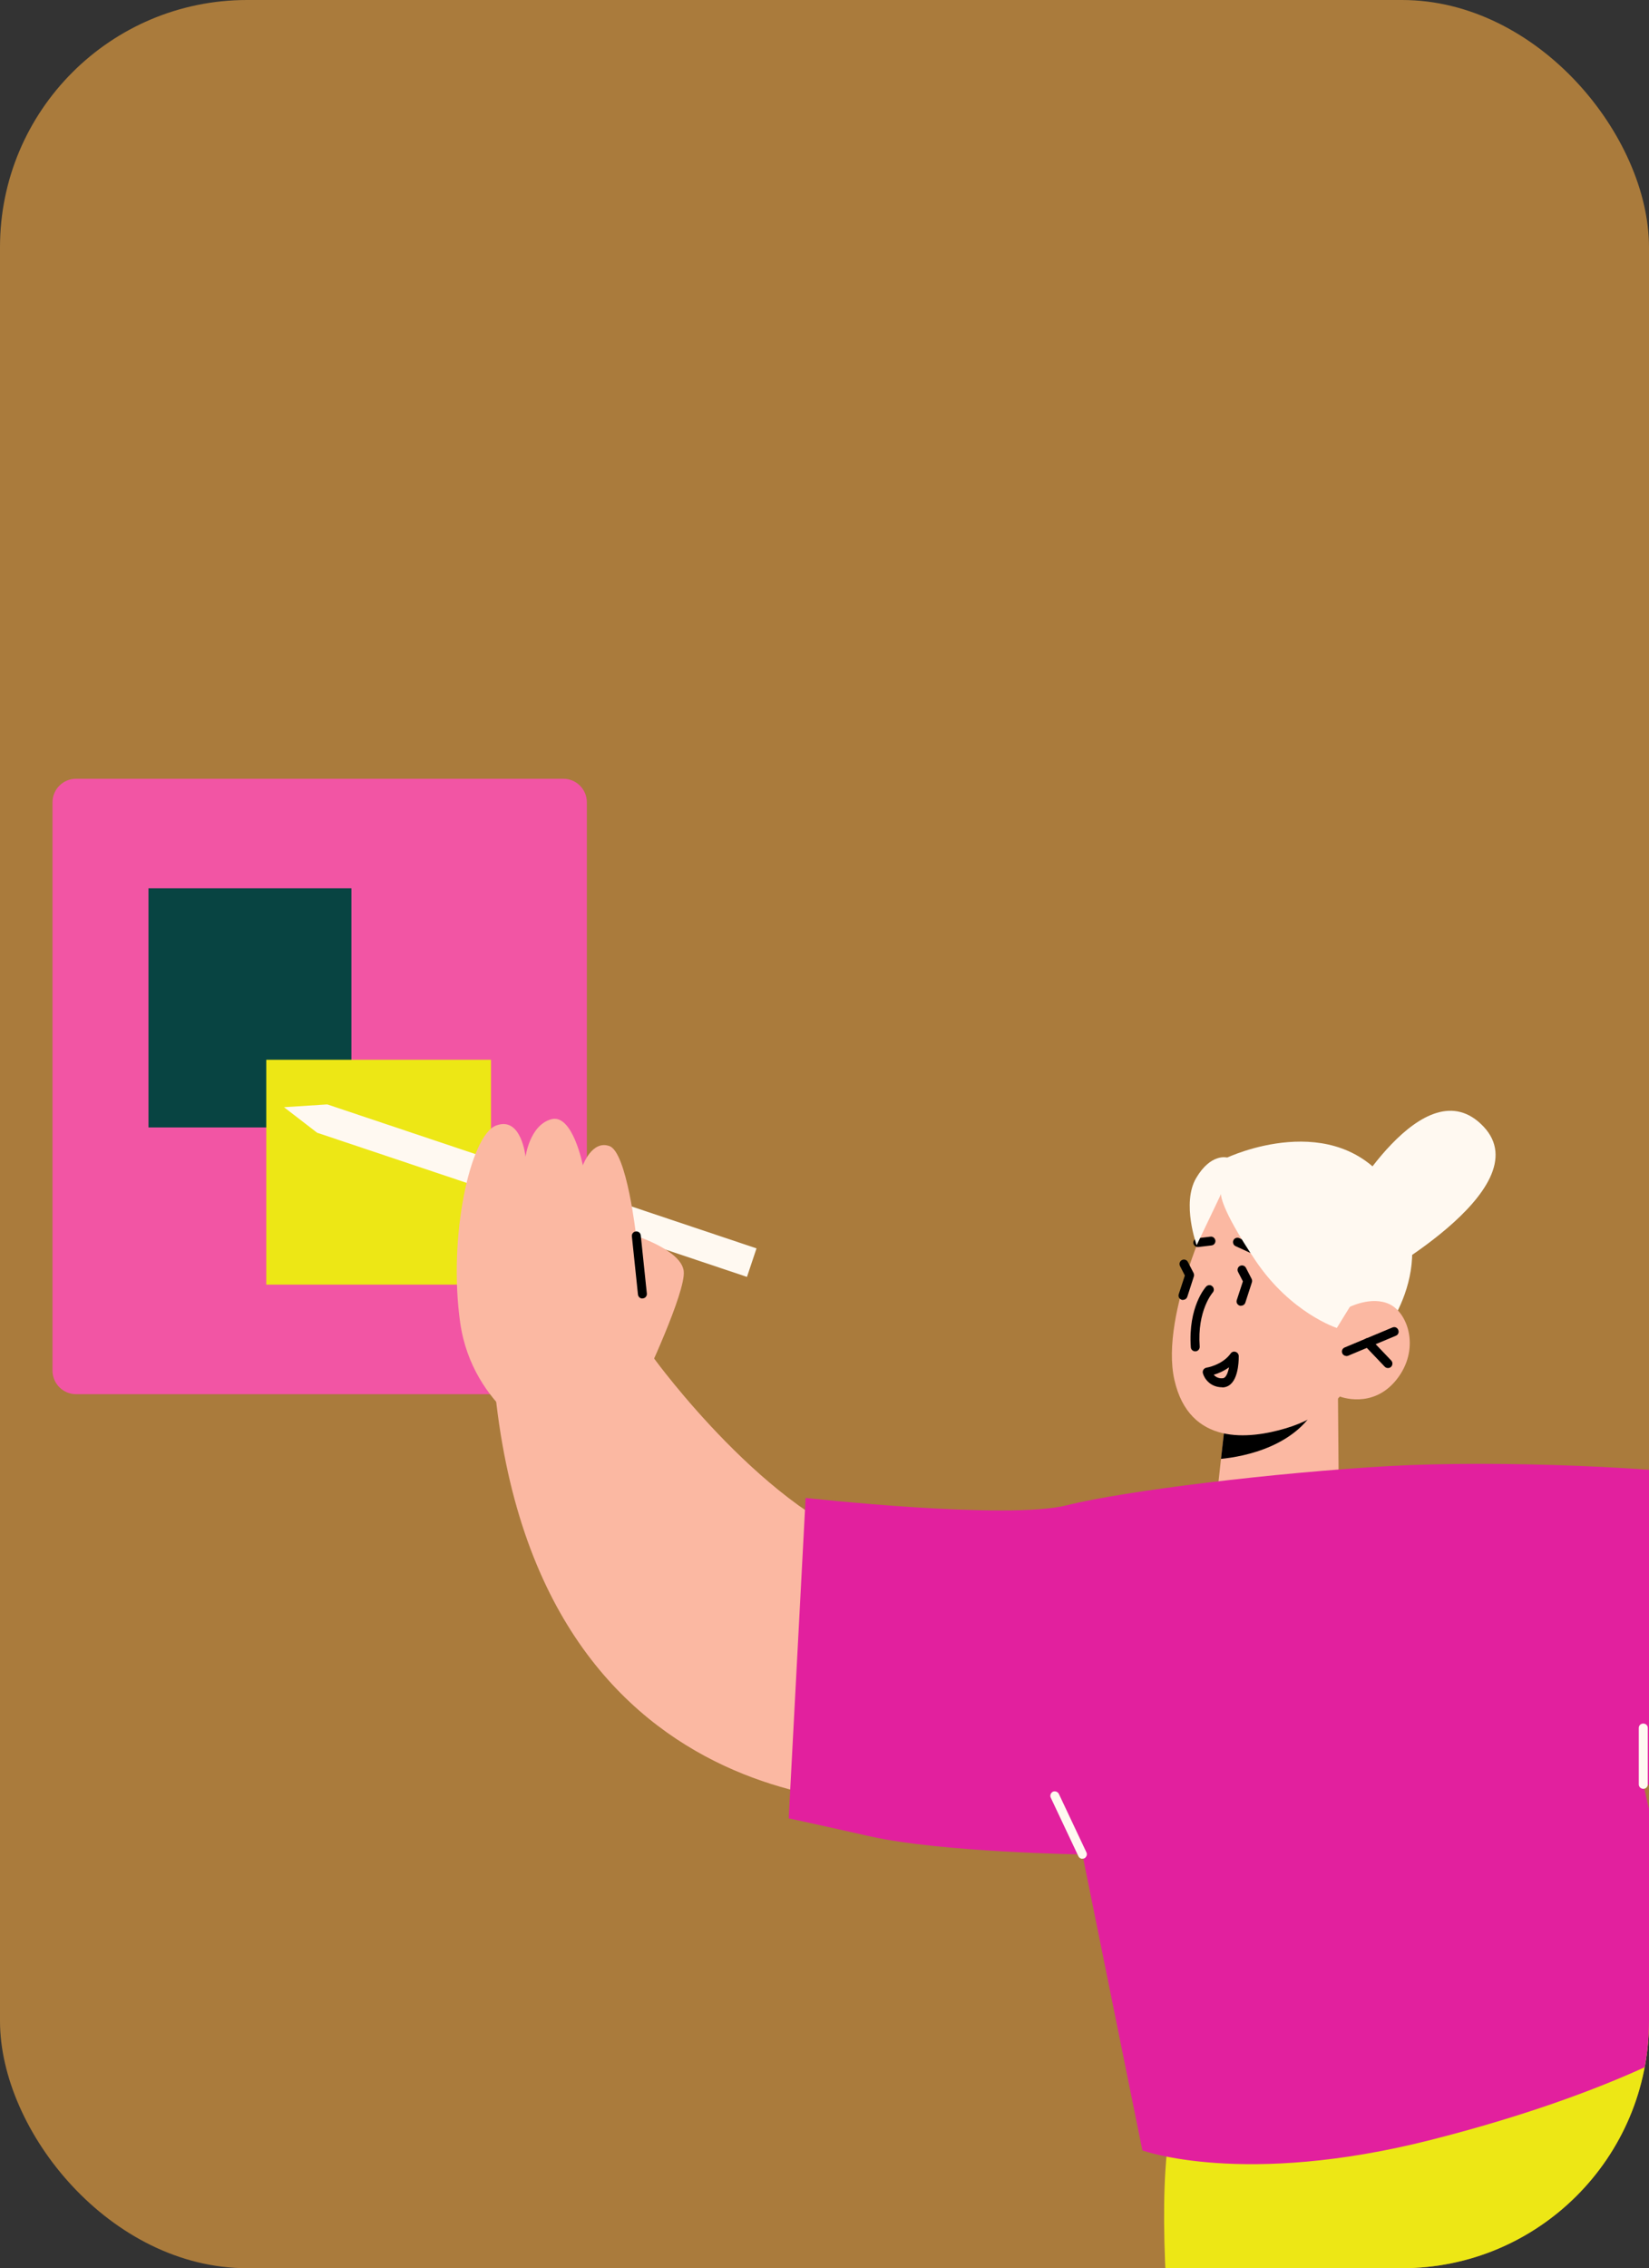 <svg width="267" height="367" viewBox="0 0 267 367" fill="none" xmlns="http://www.w3.org/2000/svg">
<rect x="0" y="0" width="267" height="367" fill="#333333" stroke="none"/>
<g clip-path="url(#clip0_127_3489)">
<rect width="267" height="367" rx="40" fill="#AA7B3C"/>
<path d="M91.2 126H12.322C10.211 126 8.5 127.711 8.5 129.822V221.761C8.5 223.871 10.211 225.582 12.322 225.582H91.2C93.311 225.582 95.022 223.871 95.022 221.761V129.822C95.022 127.711 93.311 126 91.2 126Z" fill="#F255A4"/>
<path d="M56.901 143.73H24.042V182.421H56.901V143.73Z" fill="#084442"/>
<path d="M79.498 171.469H43.113V207.854H79.498V171.469Z" fill="#EDE715"/>
<path d="M52.925 178.697L45.99 179.15L51.388 183.307C51.388 183.307 55.446 182.342 52.925 178.697Z" fill="#FFF9F1"/>
<path d="M327.934 300.856C327.934 300.856 292.849 284.367 274.804 288.701C256.739 293.035 249.056 255.645 249.056 255.645C249.056 255.645 300.67 219.909 342.453 282.22C372.672 327.273 330.239 297.96 330.239 297.96L327.934 300.856Z" fill="#FBB8A2"/>
<path d="M277.303 358.105L345.997 514.837L304.982 557.132C304.982 557.132 284.297 540.072 263.632 482.785C242.947 425.479 250.315 369.886 250.315 369.886L277.303 358.105Z" fill="#EDE715"/>
<path d="M221.063 207.738C221.063 207.738 249.805 192.392 240.192 182.266C230.578 172.14 217.675 195.543 217.675 195.543L221.083 207.738H221.063Z" fill="#FFF9F1"/>
<path d="M198.682 187.307C198.682 187.307 216.195 179.014 225.257 192.094C234.043 204.801 223.051 217.153 223.051 217.153L202.307 199.699L198.682 187.307Z" fill="#FFF9F1"/>
<path d="M216.63 224.637L216.748 239.352C216.748 239.352 214.128 243.608 205.539 244.376C199.137 244.947 196.871 243.529 196.871 243.529L197.699 236.063L198.526 228.793L214.03 225.247L216.63 224.656V224.637Z" fill="#FBB8A2"/>
<path d="M214.029 225.23C213.99 225.624 213.852 226.117 213.616 226.649C210.385 234.017 201.402 235.691 197.698 236.046L198.526 228.776L214.029 225.23Z" fill="black"/>
<path d="M196.949 194.085C196.949 194.085 187.73 212.524 190.153 223.26C192.576 233.997 202.308 232.854 208.198 231.101C214.088 229.347 216.945 225.959 216.945 225.959C216.945 225.959 222.244 228.067 226.105 223.241C229.966 218.414 228.055 212.544 225.041 211.046C222.027 209.569 218.245 211.598 218.245 211.598L221.397 206.259C221.397 206.259 210.759 177.773 196.949 194.085Z" fill="#FBB8A2"/>
<path d="M193.522 218.65C193.147 218.65 192.832 218.355 192.812 217.981C192.359 211.46 195.176 208.288 195.295 208.17C195.57 207.875 196.024 207.855 196.299 208.131C196.595 208.387 196.615 208.86 196.359 209.135C196.339 209.155 193.817 212.031 194.251 217.882C194.27 218.276 193.975 218.631 193.581 218.65C193.581 218.65 193.541 218.65 193.522 218.65Z" fill="black"/>
<path d="M218.008 219.399C217.732 219.399 217.456 219.241 217.338 218.965C217.181 218.591 217.338 218.177 217.732 218.02L225.455 214.789C225.829 214.631 226.243 214.789 226.4 215.183C226.558 215.557 226.4 215.971 226.006 216.128L218.284 219.359C218.284 219.359 218.107 219.418 218.008 219.418V219.399Z" fill="black"/>
<path d="M224.725 221.35C224.528 221.35 224.351 221.272 224.213 221.134L220.963 217.726C220.687 217.43 220.707 216.977 220.983 216.701C221.278 216.425 221.731 216.445 222.007 216.721L225.257 220.129C225.533 220.424 225.513 220.878 225.238 221.153C225.1 221.291 224.923 221.35 224.745 221.35H224.725Z" fill="black"/>
<path d="M197.915 224.464C195.886 224.464 194.96 222.966 194.763 222.178C194.704 221.981 194.763 221.765 194.861 221.607C194.98 221.43 195.157 221.331 195.354 221.292C195.374 221.292 197.915 220.878 199.274 218.987C199.451 218.731 199.767 218.632 200.062 218.731C200.358 218.829 200.555 219.086 200.574 219.401C200.574 219.716 200.614 222.592 199.373 223.853C198.979 224.267 198.466 224.483 197.915 224.483H197.895L197.915 224.464ZM196.536 222.454C196.792 222.75 197.284 223.065 197.935 223.006C198.092 223.006 198.23 222.947 198.368 222.809C198.683 222.474 198.88 221.863 198.998 221.233C198.132 221.863 197.206 222.238 196.536 222.434V222.454Z" fill="black"/>
<path d="M200.93 211.285C200.93 211.285 200.772 211.285 200.713 211.245C200.339 211.127 200.122 210.713 200.26 210.339L201.245 207.325L200.457 205.789C200.28 205.434 200.418 205.001 200.772 204.823C201.127 204.646 201.56 204.784 201.738 205.138L202.663 206.931C202.742 207.108 202.762 207.305 202.703 207.483L201.639 210.773C201.541 211.068 201.265 211.265 200.95 211.265L200.93 211.285Z" fill="black"/>
<path d="M191.531 210.338C191.531 210.338 191.374 210.338 191.315 210.298C190.94 210.18 190.724 209.766 190.862 209.392L191.847 206.378L191.059 204.841C190.881 204.487 191.019 204.053 191.374 203.876C191.728 203.699 192.162 203.837 192.339 204.191L193.265 205.984C193.344 206.161 193.363 206.358 193.304 206.535L192.241 209.825C192.142 210.121 191.866 210.318 191.551 210.318L191.531 210.338Z" fill="black"/>
<path d="M193.936 201.768C193.581 201.768 193.266 201.492 193.227 201.138C193.187 200.744 193.463 200.389 193.857 200.35L195.985 200.093C196.379 200.034 196.733 200.33 196.793 200.724C196.832 201.118 196.556 201.472 196.162 201.512L194.035 201.768C194.035 201.768 193.975 201.768 193.956 201.768H193.936Z" fill="black"/>
<path d="M105.917 219.815C105.917 219.815 124.593 245.503 142.52 250.349C160.447 255.195 149.296 291.699 149.296 291.699C149.296 291.699 86.887 298.358 80.012 223.636C75.048 169.6 100.5 219.795 100.5 219.795H105.898L105.917 219.815Z" fill="#FBB8A2"/>
<path d="M204.593 203.619C204.494 203.619 204.396 203.599 204.297 203.559L200.062 201.629C199.707 201.471 199.549 201.038 199.707 200.683C199.865 200.329 200.298 200.171 200.653 200.329L204.888 202.259C205.243 202.417 205.4 202.85 205.243 203.205C205.125 203.461 204.869 203.619 204.593 203.619Z" fill="black"/>
<path d="M266.785 310.748C266.785 310.748 281.52 358.304 280.456 362.736C279.412 367.169 269.247 391.734 268.538 393.783C267.829 395.832 286.76 562.275 286.76 562.275L225.198 577.621C225.198 577.621 183.888 400.008 188.911 348.513C193.935 297.018 266.785 310.768 266.785 310.768V310.748Z" fill="#EDE715"/>
<path d="M120.946 206.604L122.492 201.99L52.971 178.688L51.424 183.302L120.946 206.604Z" fill="#FFF9F1"/>
<path d="M216.472 214.869C216.472 214.869 209.026 212.505 203.254 203.915C197.482 195.346 197.699 193.218 197.699 193.218L193.759 201.473C193.759 201.473 191.296 194.716 193.66 190.638C196.044 186.56 198.664 187.289 198.664 187.289L216.177 191.051L222.599 204.9L216.453 214.869H216.472Z" fill="#FFF9F1"/>
<path d="M130.442 242.368C130.442 242.368 163.065 245.973 172.678 243.569C182.292 241.166 206.719 238.25 224.725 237.226C242.731 236.202 270.015 237.403 282.386 239.452C294.738 241.521 300.077 243.057 300.077 243.057C300.077 243.057 299.052 262.619 296.294 275.503C293.556 288.386 293.024 290.79 293.024 290.79L266.075 288.721L275.649 329.618C275.649 329.618 262.135 338.503 231.738 346.225C201.361 353.947 184.971 347.939 184.971 347.939L175.259 300.049C175.259 300.049 152.427 299.714 140.922 297.133C129.418 294.552 127.704 294.217 127.704 294.217L130.442 242.368Z" fill="#E2209E"/>
<path d="M104.164 223.656C104.164 223.656 111.118 208.999 110.704 205.65C110.29 202.301 103.001 199.977 103.001 199.977C103.001 199.977 101.504 186.463 98.687 185.438C95.87 184.414 94.373 188.551 94.373 188.551C94.373 188.551 92.718 180.1 89.231 181.104C85.744 182.089 85.094 187.172 85.094 187.172C85.094 187.172 84.424 180.494 80.287 182.129C76.15 183.764 72.526 200.056 74.515 214.023C76.505 227.99 88.896 233.545 88.896 233.545L104.144 223.695L104.164 223.656Z" fill="#FBB8A2"/>
<path d="M104.006 210.102C103.651 210.102 103.336 209.827 103.296 209.452L102.311 200.036C102.272 199.642 102.548 199.287 102.961 199.248C103.355 199.208 103.71 199.484 103.75 199.878L104.735 209.295C104.774 209.689 104.498 210.043 104.084 210.083C104.065 210.083 104.025 210.083 104.006 210.083V210.102Z" fill="black"/>
<path d="M282.664 526.639C282.309 526.639 281.994 526.363 281.955 526.008C280.3 511.766 265.722 386.869 266.077 384.465C266.431 382.023 277.246 366.874 279.413 363.859C279.65 363.544 280.103 363.466 280.418 363.702C280.733 363.938 280.812 364.372 280.576 364.707C275.651 371.582 267.732 383.067 267.495 384.682C267.318 387.342 277.798 478.197 283.373 525.851C283.413 526.245 283.137 526.599 282.743 526.639C282.723 526.639 282.684 526.639 282.664 526.639Z" fill="#F255A4"/>
<path d="M175.26 300.758C174.984 300.758 174.728 300.6 174.61 300.344L170.138 290.869C169.96 290.514 170.138 290.081 170.473 289.903C170.827 289.746 171.261 289.903 171.438 290.238L175.91 299.714C176.087 300.068 175.91 300.502 175.575 300.679C175.476 300.718 175.378 300.738 175.26 300.738V300.758Z" fill="#FFF9F1"/>
<path d="M266.075 289.432C265.681 289.432 265.346 289.117 265.346 288.723V279.582C265.346 279.188 265.661 278.873 266.075 278.873C266.488 278.873 266.803 279.188 266.803 279.582V288.723C266.803 289.117 266.488 289.432 266.075 289.432Z" fill="#FFF9F1"/>
</g>
<defs>
<clipPath id="clip0_127_3489">
<rect width="267" height="367" rx="40" fill="white"/>
</clipPath>
</defs>
</svg>
